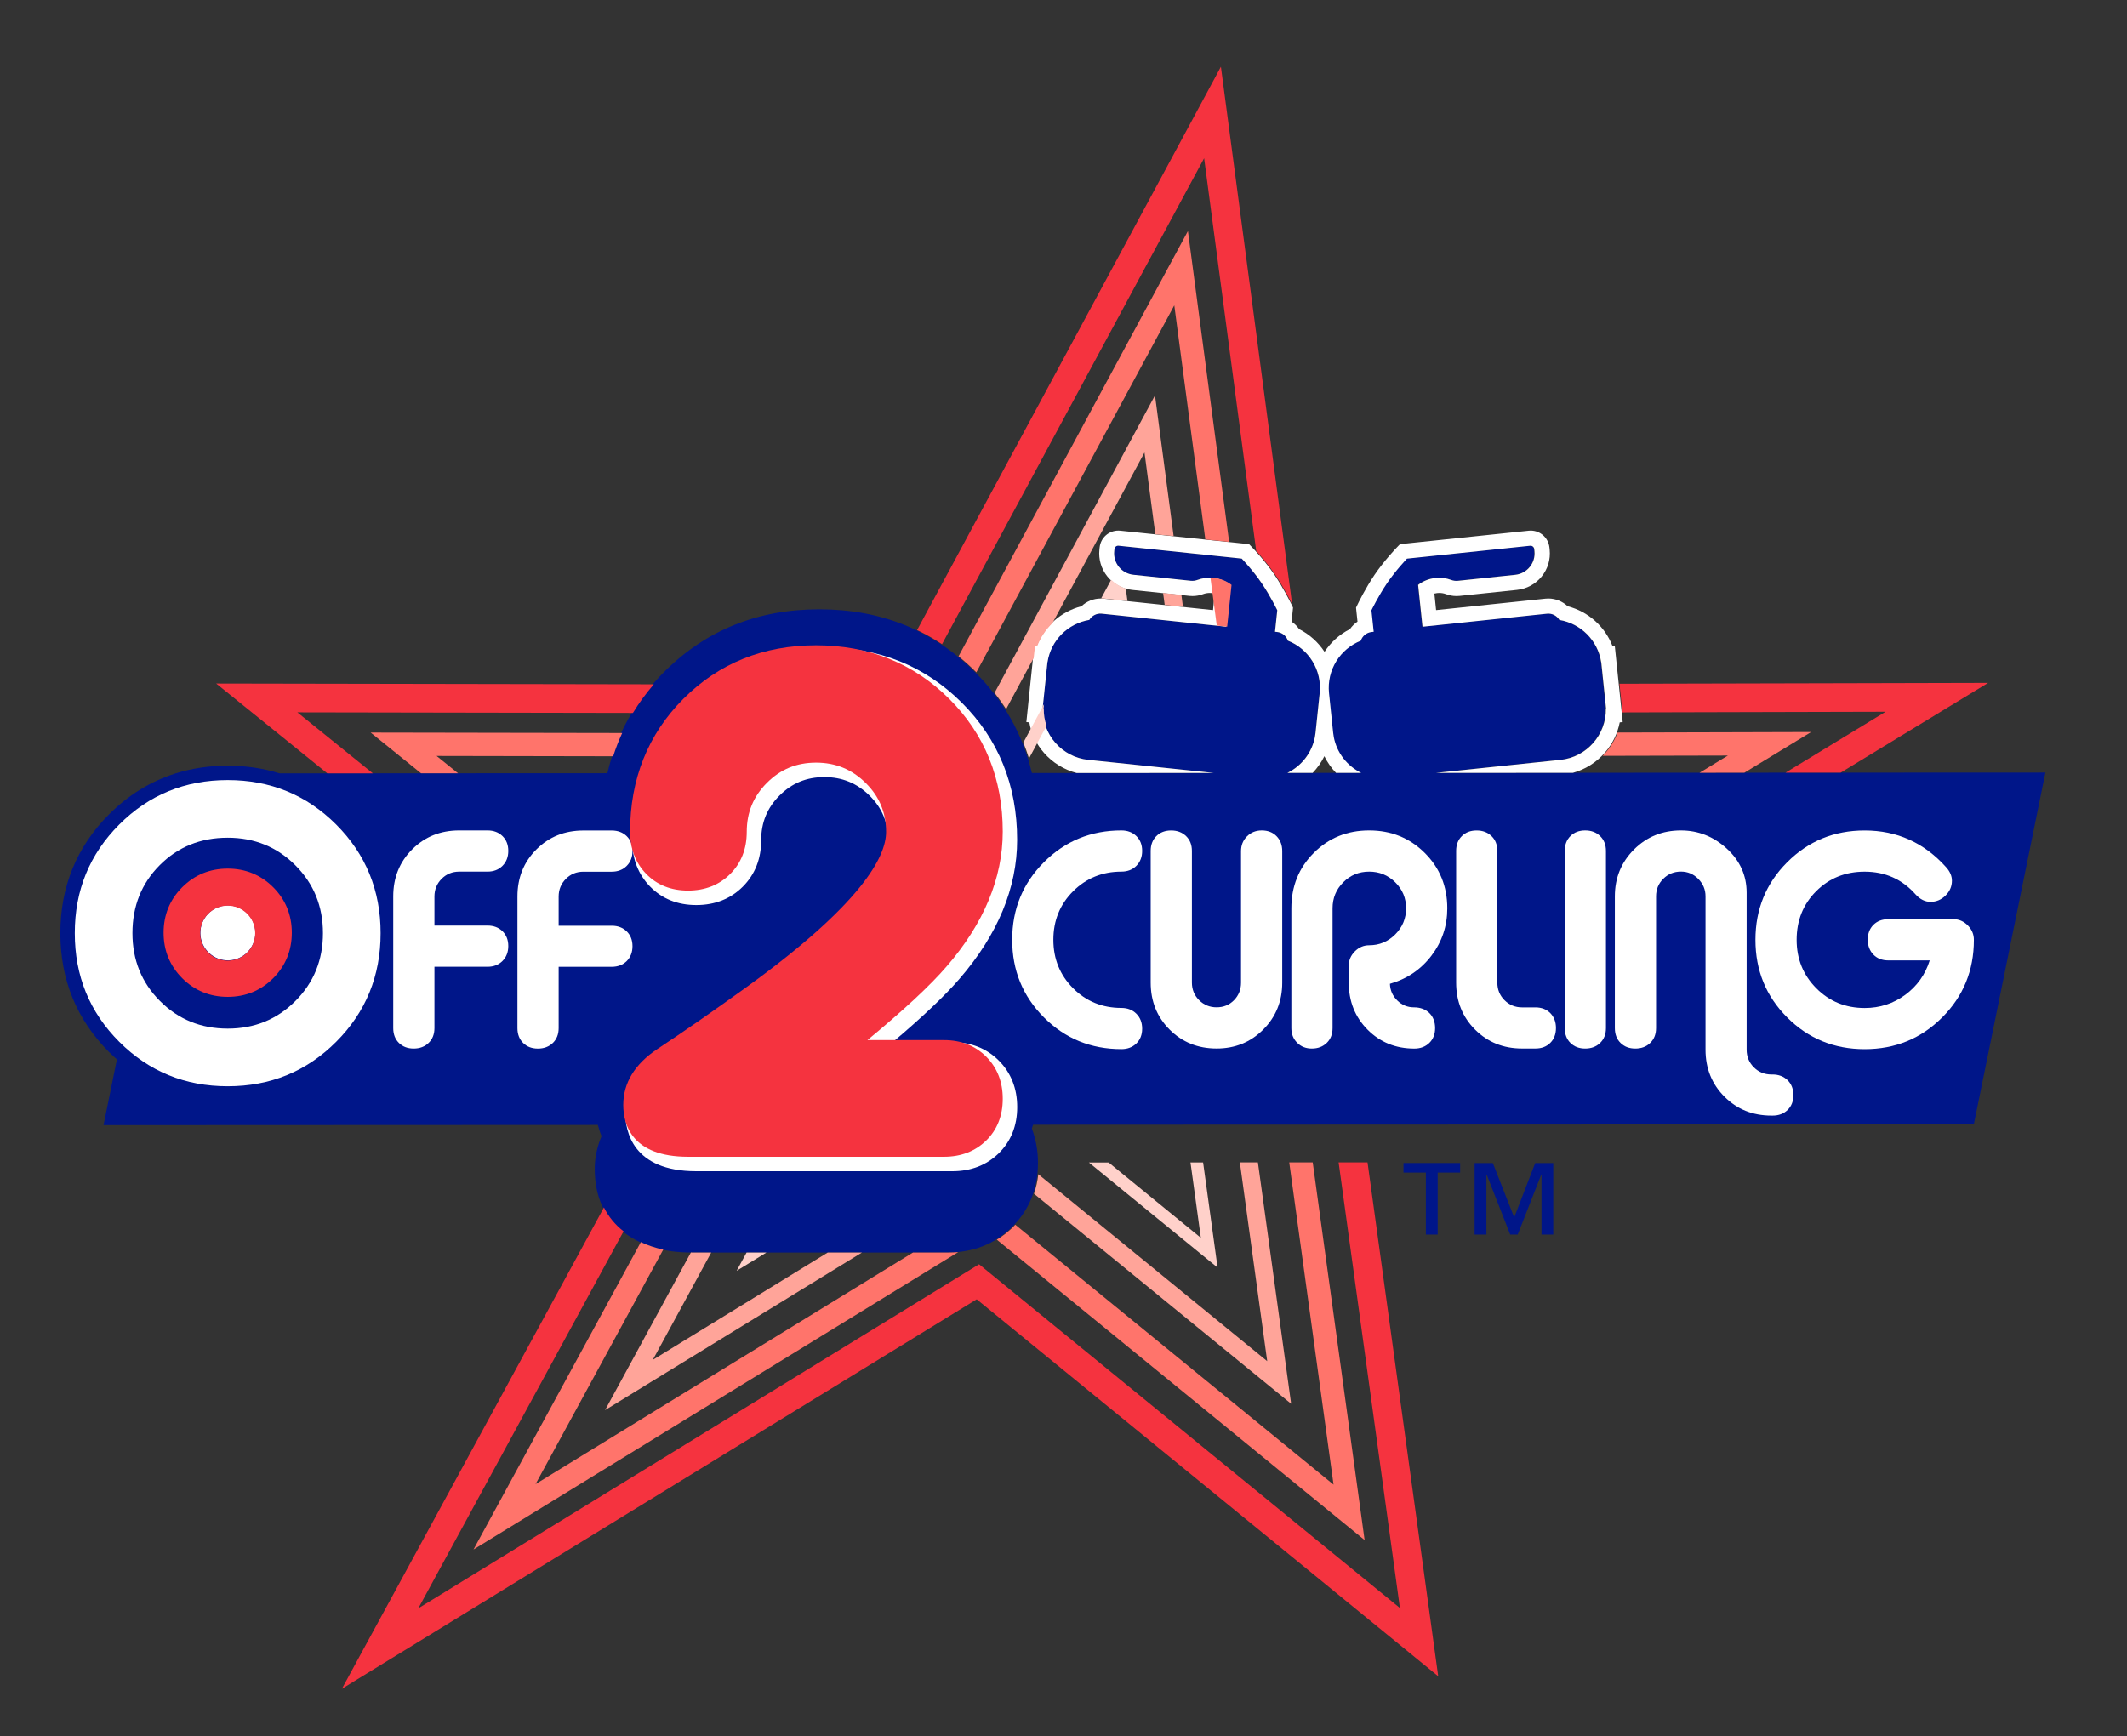 <?xml version="1.0" encoding="utf-8"?>
<!-- Generator: Adobe Illustrator 25.2.1, SVG Export Plug-In . SVG Version: 6.00 Build 0)  -->
<svg version="1.1" id="idea_1v1" xmlns="http://www.w3.org/2000/svg" xmlns:xlink="http://www.w3.org/1999/xlink" x="0px" y="0px"
	 viewBox="0 0 583.26 476.26" style="enable-background:new 0 0 583.26 476.26;" xml:space="preserve">
<rect x="0" y="0" width="583.26" height="476.26" fill="#333333" stroke="none"/>
<style type="text/css">
	.Arched_x0020_Green{fill:url(#SVGID_1_);stroke:#FFFFFF;stroke-width:0.25;stroke-miterlimit:1;}
	.st0{fill:#001689;}
	.st1{fill:#FFFFFF;}
	.st2{fill:#FFD1CA;}
	.st3{fill:#F5333F;}
	.st4{fill:#FF746B;}
	.st5{fill:#FFA499;}
</style>
<linearGradient id="SVGID_1_" gradientUnits="userSpaceOnUse" x1="-113.285" y1="568.899" x2="-112.578" y2="568.192">
	<stop  offset="0" style="stop-color:#20AC4B"/>
	<stop  offset="0.983" style="stop-color:#19361A"/>
</linearGradient>
<g>
	<path class="st0" d="M400.38,321.63h-6.14v17h-3.24v-17h-6.14v-2.62h15.53V321.63z M425.95,338.64h-3.24v-16.38h-0.1l-6.43,16.38
		h-2.05l-6.43-16.38h-0.1v16.38h-3.24v-19.62h5l5.86,14.91l5.76-14.91h4.95V338.64z"/>
</g>
<g>
	<path class="st0" d="M541.26,308.39l19.62-96.48l-167.22,0.07l27.72-2.9l6.45-0.67c7.23-0.76,12.58-6.93,12.45-14.07l0.05-0.01
		l-0.12-1.19l-1.13-10.84l-0.07-0.69l-0.02,0c-0.93-6.03-5.65-10.62-11.46-11.58c-0.68-1.15-1.99-1.86-3.4-1.71l-34.13,3.57
		l-1.2-11.47c1.29-1.01,2.93-1.71,4.77-1.9c1.53-0.16,3,0.05,4.3,0.54c0.58,0.22,1.21,0.3,1.83,0.24l15.74-1.65
		c3.25-0.34,5.6-3.25,5.26-6.49l-0.06-0.57c-0.06-0.56-0.56-0.96-1.12-0.91l-31.51,3.29l-2.27,0.24c0,0-3.11,3.25-5.49,6.77
		c-2.38,3.52-4.26,7.4-4.26,7.4l0.62,5.9l-0.56,0.06c-1.42,0.15-2.55,1.12-2.98,2.39c-5.65,2.23-9.37,8.02-8.71,14.37l1.13,10.84
		c0.04,0.39,0.1,0.77,0.17,1.15l0,0.04l0,0c0.84,4.4,3.72,7.98,7.54,9.85L352.99,212c3.82-1.87,6.71-5.45,7.56-9.86l0,0l0-0.04
		c0.07-0.38,0.13-0.76,0.17-1.15l1.13-10.84c0.66-6.34-3.05-12.13-8.71-14.37c-0.43-1.27-1.56-2.25-2.98-2.39l-0.56-0.06l0.62-5.9
		c0,0-1.88-3.88-4.26-7.4c-2.38-3.52-5.49-6.77-5.49-6.77l-2.27-0.24l-31.51-3.29c-0.56-0.06-1.06,0.35-1.12,0.91l-0.06,0.57
		c-0.34,3.25,2.02,6.15,5.26,6.49l15.74,1.65c0.62,0.06,1.25-0.02,1.83-0.24c1.3-0.49,2.77-0.7,4.3-0.54
		c1.84,0.19,3.48,0.88,4.77,1.9l-1.2,11.47l-34.13-3.57c-1.42-0.15-2.72,0.56-3.4,1.71c-5.8,0.96-10.53,5.55-11.46,11.58l-0.02,0
		l-0.07,0.69l-1.13,10.84l-0.12,1.19l0.05,0.01c-0.13,7.14,5.22,13.31,12.45,14.07l6.45,0.67l27.97,2.92l-49.84,0.02
		c-2.46-10.55-7.66-19.79-15.62-27.71c-11.51-11.46-25.74-17.19-42.66-17.19c-16.93,0-31.12,5.73-42.57,17.19
		c-7.93,7.94-13.11,17.2-15.55,27.76l-89.92,0.04c-4.45-1.39-9.2-2.1-14.23-2.1c-5.05,0-9.81,0.72-14.27,2.12l-0.16,0L48,212.19
		c-6.75,2.15-12.81,5.88-18.11,11.19c-8.85,8.86-13.34,19.83-13.34,32.59c0,12.76,4.49,23.73,13.34,32.59
		c0.71,0.71,1.43,1.38,2.17,2.03l-3.67,18.03l135.55-0.06c0.28,1.05,0.6,2.08,1.02,3.05c-1.24,2.99-1.87,5.98-1.87,8.97
		c0,7.85,2.8,13.77,8.4,17.75c4.73,3.49,10.77,5.23,18.11,5.23h70.2c7.09,0,13.01-2.34,17.74-7.01c4.73-4.68,7.09-10.56,7.09-17.66
		c0-3.24-0.56-6.36-1.68-9.34c0.13-0.35,0.23-0.7,0.34-1.05L541.26,308.39z"/>
	<path class="st1" d="M286.3,206.52c2.38,2.71,5.49,4.6,8.93,5.51l37.6-0.02l-27.97-2.92l-6.45-0.67
		c-7.23-0.76-12.58-6.93-12.45-14.07l-0.05-0.01l0.12-1.19l1.13-10.84l0.07-0.69l0.02,0c0.93-6.03,5.65-10.62,11.46-11.58
		c0.68-1.15,1.99-1.86,3.4-1.71l34.13,3.57l1.2-11.47c-1.29-1.01-2.93-1.71-4.77-1.9c-1.53-0.16-3,0.05-4.3,0.54
		c-0.58,0.22-1.21,0.3-1.83,0.24l-15.74-1.65c-3.25-0.34-5.6-3.25-5.26-6.49l0.06-0.57c0.06-0.56,0.56-0.96,1.12-0.91l31.51,3.29
		l2.27,0.24c0,0,3.11,3.25,5.49,6.77c2.38,3.52,4.26,7.4,4.26,7.4l-0.62,5.9l0.56,0.06c1.42,0.15,2.55,1.12,2.98,2.39
		c5.65,2.23,9.37,8.02,8.71,14.37l-1.13,10.84c-0.04,0.39-0.1,0.77-0.17,1.15l0,0.04l0,0c-0.85,4.41-3.73,7.99-7.56,9.86l6.93,0
		c1.29-1.34,2.38-2.88,3.21-4.58c0.83,1.7,1.92,3.24,3.21,4.58l6.91,0c-3.82-1.87-6.7-5.45-7.54-9.85l0,0l0-0.04
		c-0.07-0.38-0.13-0.76-0.17-1.15l-1.13-10.84c-0.66-6.34,3.05-12.13,8.71-14.37c0.43-1.27,1.56-2.25,2.98-2.39l0.56-0.06l-0.62-5.9
		c0,0,1.88-3.88,4.26-7.4c2.38-3.52,5.49-6.77,5.49-6.77l2.27-0.24l31.51-3.29c0.56-0.06,1.06,0.35,1.12,0.91l0.06,0.57
		c0.34,3.25-2.02,6.15-5.26,6.49l-15.74,1.65c-0.62,0.06-1.25-0.02-1.83-0.24c-1.3-0.49-2.77-0.7-4.3-0.54
		c-1.84,0.19-3.48,0.88-4.77,1.9l1.2,11.47l34.13-3.57c1.42-0.15,2.72,0.56,3.4,1.71c5.8,0.96,10.53,5.55,11.46,11.58l0.02,0
		l0.07,0.69l1.13,10.84l0.12,1.19l-0.05,0.01c0.13,7.14-5.22,13.31-12.45,14.07l-6.45,0.67l-27.72,2.9l37.58-0.02
		c3.35-0.93,6.37-2.8,8.69-5.45c2.12-2.41,3.54-5.3,4.15-8.39l0.81-0.08l-0.43-4.14l-0.12-1.19l-1.13-10.84l-0.07-0.69l-0.43-4.13
		l-0.65,0.07c-2.09-5.33-6.62-9.39-12.26-10.85c-1.41-1.34-3.31-2.12-5.29-2.12c-0.27,0-0.54,0.01-0.8,0.04l-29.99,3.14l-0.47-4.53
		c0.25-0.06,0.51-0.11,0.77-0.14c0.2-0.02,0.39-0.03,0.59-0.03c0.64,0,1.25,0.11,1.81,0.32c0.92,0.35,1.89,0.53,2.89,0.53
		c0.28,0,0.57-0.01,0.85-0.04l15.74-1.65c2.67-0.28,5.08-1.58,6.77-3.67c1.69-2.09,2.47-4.71,2.19-7.39l-0.06-0.57
		c-0.28-2.64-2.49-4.64-5.14-4.64c-0.18,0-0.36,0.01-0.54,0.03l-31.51,3.29l-2.27,0.24l-1.52,0.16l-1.05,1.1
		c-0.14,0.14-3.38,3.55-5.93,7.32c-2.52,3.73-4.47,7.75-4.55,7.92l-0.52,1.07l0.12,1.18l0.28,2.66c-0.81,0.55-1.52,1.25-2.08,2.06
		c-2.88,1.45-5.25,3.62-6.96,6.23c-1.71-2.61-4.09-4.78-6.96-6.23c-0.56-0.82-1.26-1.52-2.08-2.06l0.28-2.66l0.12-1.18l-0.52-1.07
		c-0.08-0.17-2.04-4.19-4.55-7.92c-2.55-3.77-5.79-7.18-5.93-7.32l-1.05-1.1l-1.52-0.16l-2.27-0.24l-31.51-3.29
		c-0.18-0.02-0.36-0.03-0.54-0.03c-2.66,0-4.87,1.99-5.14,4.64l-0.06,0.57c-0.28,2.67,0.5,5.3,2.19,7.39
		c1.69,2.09,4.1,3.39,6.77,3.67l15.74,1.65c0.28,0.03,0.57,0.04,0.85,0.04c0.99,0,1.96-0.18,2.89-0.53
		c0.56-0.21,1.17-0.32,1.81-0.32c0.19,0,0.39,0.01,0.59,0.03c0.27,0.03,0.52,0.07,0.78,0.14l-0.47,4.53l-29.99-3.14
		c-0.27-0.03-0.54-0.04-0.8-0.04c-1.98,0-3.88,0.78-5.29,2.12c-5.64,1.46-10.17,5.52-12.26,10.85l-0.64-0.07l-0.45,4.13l-0.07,0.69
		l-1.13,10.84l-0.12,1.19l-0.43,4.14l0.81,0.08C282.76,201.21,284.18,204.11,286.3,206.52z"/>
	<g>
		<g>
			<polygon class="st2" points="298.59,318.86 330.01,344.53 333.88,347.69 333.2,342.74 329.91,318.85 326.45,318.85 
				329.29,339.52 304.01,318.86 			"/>
			<path class="st3" d="M375,318.83l-7.93,0l16.81,122.23l-115.4-94.28l-153.77,94.37l56.28-103.41c-2.32-1.82-4.12-4-5.38-6.55
				l-57.8,106.2l-14.06,25.83l25.07-15.38l149.01-91.45l111.08,90.75l15.47,12.64l-2.72-19.8L375,318.83z"/>
			<path class="st4" d="M260.08,343.56h-9.72l-103.5,63.52l35.01-64.32c-2.21-0.48-4.25-1.16-6.14-2.06l-35.34,64.94l-10.55,19.38
				l18.8-11.54l114.11-70.03C261.88,343.52,260.99,343.56,260.08,343.56z"/>
			<path class="st5" d="M226.98,343.56l-47.97,29.44l16.02-29.44h-5.16c-0.14,0-0.28-0.01-0.42-0.01l-16.5,30.32l-7.03,12.92
				l12.53-7.69l57.91-35.54H226.98z"/>
			<polygon class="st2" points="204.73,343.56 202,348.57 208.27,344.73 210.16,343.56 			"/>
			<path class="st4" d="M359.97,318.84l-6.44,0l12.15,88.38l-87.28-71.3c-0.2,0.21-0.38,0.44-0.59,0.64
				c-0.48,0.48-0.99,0.92-1.5,1.35c-0.2,0.17-0.4,0.34-0.61,0.5c-0.38,0.29-0.76,0.57-1.15,0.84c-0.39,0.28-0.8,0.53-1.21,0.78
				l89.25,72.92l11.61,9.48l-2.04-14.85L359.97,318.84z"/>
			<path class="st5" d="M344.94,318.84l-4.95,0l7.5,54.52l-62.77-51.28c-0.1,0.93-0.25,1.83-0.44,2.71
				c-0.01,0.05-0.02,0.1-0.04,0.15c-0.19,0.86-0.43,1.69-0.7,2.5c0,0,0,0,0,0l62.77,51.28l7.74,6.32l-1.36-9.9L344.94,318.84z"/>
			<g>
				<path class="st4" d="M337.71,160.43c-1.29-1.01-2.93-1.71-4.77-1.9c-0.34-0.04-0.68-0.05-1.02-0.05l1.74,13.11l2.85,0.3
					L337.71,160.43z"/>
				<path class="st4" d="M115.46,212.1l2.39,0l7.75,0l-5.88-4.75l48.42,0.09c0.7-2.19,1.52-4.31,2.48-6.38l-52.27-0.09l-16.71-0.03
					l12.99,10.5L115.46,212.1z"/>
			</g>
			<g>
				<path class="st3" d="M89.75,212.12l6.21,0l6.28,0l-20.7-16.73l92.02,0.16c1.66-2.73,3.57-5.35,5.73-7.85l-97.73-0.17
					l-22.28-0.04l17.33,14L89.75,212.12z"/>
			</g>
			<g>
				<path class="st2" d="M280.62,203.68c0.57,1.42,1.09,2.87,1.55,4.35l4.81-8.93c-0.51-1.5-0.79-3.1-0.76-4.75l-0.05-0.01
					l0.12-1.19L280.62,203.68z"/>
			</g>
		</g>
		<g>
			<path class="st2" d="M302.01,164.15c0.27,0,0.54,0.01,0.8,0.04l2.84,0.3l0.01-0.01l0,0.01l3.51,0.37l-0.46-3.45
				c-1.51-0.46-2.87-1.27-4.01-2.38l-2.76,5.13C301.96,164.15,301.99,164.15,302.01,164.15z"/>
		</g>
		<g>
			<path class="st5" d="M283.82,177.05l0.64,0.07c0.93-2.38,2.38-4.48,4.16-6.24l25.22-46.76l2.97,22.42l5.02,0.52l-3.52-26.58
				l-1.59-12.03l-5.76,10.68l-38.23,70.91c1.14,1.45,2.19,2.94,3.17,4.46l7.56-14.03L283.82,177.05z"/>
			<polygon class="st5" points="322.39,151.3 322.39,151.3 322.15,151.28 			"/>
		</g>
		<g>
			<polygon class="st5" points="323.96,163.19 318.94,162.66 319.38,165.92 324.39,166.45 			"/>
		</g>
		<path class="st4" d="M330.52,147.97l6.53,0.68l-8.91-67.24l-2.39-18.04l-8.64,16.02l-54.26,100.63c1.64,1.33,3.24,2.76,4.78,4.3
			c0.03,0.03,0.06,0.07,0.1,0.1l54.28-100.67L330.52,147.97z"/>
		<g>
			<path class="st3" d="M344.47,151.11c1.12,1.23,3.36,3.79,5.22,6.55c2.52,3.73,4.47,7.75,4.55,7.92l0.09,0.19L337.98,42.36
				l-3.19-24.05l-11.51,21.36l-71.8,133.16c2.36,1.12,4.64,2.41,6.84,3.87l71.87-133.3L344.47,151.11z"/>
			<path class="st3" d="M346.24,159.99c-0.24-0.35-0.49-0.7-0.74-1.05C345.75,159.29,346,159.64,346.24,159.99z"/>
		</g>
		<polygon class="st3" points="517.04,187.38 444.08,187.55 444.62,192.71 444.75,193.91 444.9,195.41 517.06,195.23 489.61,211.94 
			497.64,211.94 504.72,211.94 521.14,201.94 545.18,187.31 		"/>
		<g>
			<path class="st4" d="M475.56,200.85l-32,0.08c-0.76,2.03-1.88,3.93-3.35,5.59c-0.24,0.28-0.5,0.54-0.76,0.8l34.36-0.08
				l-7.76,4.72l12.28-0.01l0.29-0.18l18.03-10.98L475.56,200.85z"/>
		</g>
	</g>
	<g>
		<path class="st1" d="M167.75,265.19h-14.56v16.82c0,1.67-0.53,3.03-1.59,4.06c-1.06,1.03-2.43,1.55-4.1,1.55
			c-1.67,0-3.03-0.52-4.06-1.55c-1.03-1.03-1.55-2.39-1.55-4.06v-36.11c0-5.14,1.73-9.44,5.19-12.9c3.46-3.46,7.75-5.2,12.89-5.2
			h7.78c1.67,0,3.04,0.52,4.1,1.55c1.06,1.03,1.59,2.38,1.59,4.06s-0.53,3.04-1.59,4.1c-1.06,1.06-2.43,1.59-4.1,1.59h-7.78
			c-1.9,0-3.5,0.66-4.81,1.98c-1.31,1.32-1.97,2.93-1.97,4.84v8h14.56c1.67,0,3.04,0.52,4.1,1.55c1.06,1.03,1.59,2.38,1.59,4.06
			c0,1.67-0.53,3.04-1.59,4.1C170.79,264.66,169.42,265.19,167.75,265.19z"/>
	</g>
	<g>
		<path class="st1" d="M307.51,239.08c1.67,0,3.04-0.53,4.1-1.59c1.06-1.06,1.59-2.43,1.59-4.1s-0.53-3.02-1.59-4.06
			c-1.06-1.03-2.43-1.55-4.1-1.55c-8.37,0-15.45,2.91-21.25,8.72c-5.8,5.81-8.7,12.9-8.7,21.28c0,8.38,2.9,15.47,8.7,21.28
			c5.8,5.81,12.89,8.71,21.25,8.71c1.67,0,3.04-0.52,4.1-1.55c1.06-1.03,1.59-2.38,1.59-4.06c0-1.67-0.53-3.04-1.59-4.1
			c-1.06-1.06-2.43-1.59-4.1-1.59c-5.24,0-9.66-1.8-13.26-5.41c-3.6-3.61-5.4-8.04-5.4-13.29c0-5.25,1.8-9.69,5.4-13.29
			C297.85,240.89,302.27,239.08,307.51,239.08z"/>
		<path class="st1" d="M346,227.78c-1.62,0-2.97,0.54-4.06,1.63c-1.09,1.09-1.63,2.44-1.63,4.05v36.08c0,1.89-0.64,3.49-1.92,4.8
			c-1.28,1.31-2.87,1.96-4.77,1.96c-1.9,0-3.5-0.66-4.81-1.97c-1.31-1.31-1.97-2.92-1.97-4.82V233.4c0-1.68-0.53-3.03-1.59-4.06
			c-1.06-1.03-2.43-1.55-4.1-1.55c-1.67,0-3.03,0.52-4.06,1.55c-1.03,1.03-1.55,2.39-1.55,4.06v36.11c0,5.14,1.73,9.44,5.19,12.9
			c3.46,3.46,7.75,5.19,12.89,5.19c5.07,0,9.34-1.74,12.8-5.22c3.46-3.48,5.19-7.76,5.19-12.83v-36.1c0-1.67-0.52-3.03-1.55-4.09
			C349.03,228.31,347.68,227.78,346,227.78z"/>
		<path class="st1" d="M392.52,262.14c2.9-3.8,4.35-8.13,4.35-12.99c0-6.03-2.06-11.1-6.19-15.21c-4.13-4.11-9.2-6.16-15.23-6.16
			s-11.09,2.05-15.19,6.16c-4.1,4.1-6.15,9.18-6.15,15.21V282c0,1.62,0.53,2.96,1.59,4.02c1.06,1.06,2.4,1.59,4.02,1.59
			c1.67,0,3.04-0.52,4.1-1.55c1.06-1.03,1.59-2.39,1.59-4.07v-32.86c0-2.79,0.98-5.17,2.93-7.12c1.95-1.96,4.32-2.93,7.11-2.93
			c2.79,0,5.17,0.98,7.15,2.93c1.98,1.96,2.97,4.33,2.97,7.12c0,2.8-0.99,5.18-2.97,7.17c-1.98,1.98-4.36,2.98-7.15,2.98
			c-1.51,0-2.82,0.56-3.93,1.68c-1.12,1.12-1.67,2.43-1.67,3.94v4.61c0,5.14,1.71,9.44,5.15,12.91c3.43,3.46,7.71,5.2,12.84,5.2
			c1.67,0,3.04-0.52,4.1-1.55c1.06-1.03,1.59-2.39,1.59-4.06c0-1.73-0.53-3.11-1.59-4.15c-1.06-1.03-2.47-1.55-4.23-1.55
			c-1.76,0-3.28-0.63-4.56-1.89c-1.28-1.26-1.95-2.78-2.01-4.57C385.83,268.51,389.62,265.94,392.52,262.14z"/>
		<path class="st1" d="M421.06,276.32h-3.68c-1.9,0-3.5-0.66-4.81-1.97c-1.31-1.31-1.97-2.92-1.97-4.82V233.4
			c0-1.68-0.53-3.03-1.59-4.06c-1.06-1.03-2.43-1.55-4.1-1.55c-1.67,0-3.03,0.52-4.06,1.55c-1.03,1.03-1.55,2.39-1.55,4.06v36.11
			c0,5.14,1.73,9.44,5.19,12.9c3.46,3.46,7.75,5.19,12.89,5.19h3.68c1.67,0,3.03-0.52,4.06-1.55c1.03-1.03,1.55-2.38,1.55-4.06
			s-0.52-3.04-1.55-4.1C424.08,276.85,422.73,276.32,421.06,276.32z"/>
		<path class="st1" d="M434.69,227.78c-1.67,0-3.03,0.52-4.06,1.55c-1.03,1.03-1.55,2.39-1.55,4.06V282c0,1.68,0.52,3.03,1.55,4.06
			c1.03,1.03,2.39,1.55,4.06,1.55c1.67,0,3.04-0.52,4.1-1.55c1.06-1.03,1.59-2.39,1.59-4.06v-48.6c0-1.68-0.53-3.03-1.59-4.06
			C437.73,228.3,436.37,227.78,434.69,227.78z"/>
		<path class="st1" d="M486.07,294.72h-0.33c-1.9,0-3.5-0.66-4.81-1.97c-1.31-1.31-1.97-2.92-1.97-4.82v-43.06
			c0-4.75-1.82-8.78-5.45-12.11c-3.64-3.32-7.83-4.98-12.58-4.98c-5.09,0-9.38,1.75-12.87,5.24c-3.49,3.49-5.24,7.78-5.24,12.86V282
			c0,1.68,0.51,3.03,1.55,4.06c1.03,1.03,2.38,1.55,4.06,1.55c1.67,0,3.04-0.52,4.1-1.55c1.06-1.03,1.59-2.39,1.59-4.07v-36.13
			c0-1.9,0.66-3.51,1.98-4.82c1.32-1.31,2.93-1.97,4.84-1.97c1.85,0,3.44,0.67,4.76,2.01c1.32,1.34,1.98,2.93,1.98,4.77v37.2v4.86
			c0,5.14,1.73,9.44,5.19,12.9c3.46,3.46,7.75,5.19,12.89,5.19h0.33c1.67,0,3.04-0.52,4.1-1.55c1.06-1.03,1.59-2.39,1.59-4.06
			s-0.53-3.04-1.59-4.1C489.11,295.25,487.74,294.72,486.07,294.72z"/>
		<path class="st1" d="M539.62,253.85c-1.12-1.14-2.43-1.72-3.93-1.72h-17.91c-1.67,0-3.03,0.52-4.06,1.55
			c-1.03,1.03-1.55,2.38-1.55,4.06s0.52,3.04,1.55,4.1c1.03,1.06,2.39,1.59,4.06,1.59h11.38c-1.23,3.91-3.47,7.06-6.74,9.46
			c-3.26,2.4-6.96,3.6-11.09,3.6c-5.24,0-9.66-1.8-13.26-5.41c-3.6-3.61-5.4-8.04-5.4-13.29c0-5.31,1.78-9.76,5.35-13.33
			c3.57-3.58,8-5.37,13.3-5.37c5.63,0,10.29,2.09,13.97,6.25c1.23,1.35,2.59,2.03,4.1,2.03c1.56,0,2.93-0.57,4.1-1.72
			c1.17-1.15,1.76-2.51,1.76-4.08c0-1.29-0.53-2.52-1.59-3.7c-6.02-6.72-13.47-10.08-22.34-10.08c-8.37,0-15.45,2.91-21.25,8.72
			c-5.8,5.81-8.7,12.9-8.7,21.28c0,8.38,2.9,15.47,8.7,21.28c5.8,5.81,12.89,8.71,21.25,8.71c8.37,0,15.45-2.9,21.25-8.7
			c5.8-5.8,8.7-12.89,8.7-21.25C541.29,256.32,540.73,254.99,539.62,253.85z"/>
		<path class="st1" d="M121.1,241.06c1.31-1.32,2.92-1.98,4.81-1.98h7.78c1.67,0,3.04-0.53,4.1-1.59c1.06-1.06,1.59-2.43,1.59-4.1
			s-0.53-3.02-1.59-4.06c-1.06-1.03-2.43-1.55-4.1-1.55h-7.78c-5.13,0-9.43,1.73-12.89,5.2c-3.46,3.46-5.19,7.76-5.19,12.9V282
			c0,1.68,0.51,3.03,1.55,4.06c1.03,1.03,2.38,1.55,4.06,1.55c1.67,0,3.04-0.52,4.1-1.55c1.06-1.03,1.59-2.38,1.59-4.06v-16.82
			h14.56c1.67,0,3.04-0.53,4.1-1.59c1.06-1.06,1.59-2.43,1.59-4.1c0-1.67-0.53-3.02-1.59-4.06c-1.06-1.03-2.43-1.55-4.1-1.55h-14.56
			v-8C119.14,243.99,119.79,242.38,121.1,241.06z"/>
		<path class="st1" d="M62.44,213.97c-11.71,0-21.63,4.07-29.75,12.2c-8.12,8.13-12.18,18.06-12.18,29.79
			c0,11.73,4.06,21.66,12.18,29.79c8.12,8.13,18.04,12.2,29.75,12.2c11.71,0,21.63-4.06,29.75-12.2
			c8.12-8.13,12.18-18.06,12.18-29.79c0-11.73-4.06-21.66-12.18-29.79C84.06,218.04,74.15,213.97,62.44,213.97z M81,274.57
			c-5.04,5.05-11.22,7.57-18.56,7.57c-7.34,0-13.53-2.52-18.57-7.57c-5.04-5.05-7.55-11.25-7.55-18.61c0-7.43,2.5-13.66,7.5-18.67
			c5-5.01,11.2-7.51,18.62-7.51c7.34,0,13.53,2.53,18.56,7.57c5.04,5.05,7.56,11.25,7.56,18.61C88.56,263.32,86.04,269.52,81,274.57
			z"/>
		<path class="st1" d="M261.14,285.86H244.8c8.17-6.91,14.32-12.75,18.32-17.39c10.49-12.12,15.8-24.94,15.8-38.12
			c0-14.93-5.12-27.6-15.22-37.65c-10.09-10.04-22.77-15.13-37.66-15.13c-14.91,0-27.55,5.1-37.58,15.17
			c-10.03,10.06-15.12,22.74-15.12,37.68c0,5.1,1.65,9.38,4.89,12.72c3.28,3.39,7.56,5.11,12.71,5.11c5.11,0,9.4-1.69,12.75-5.04
			c3.34-3.34,5.04-7.63,5.04-12.75c0-4.86,1.65-8.88,5.05-12.27c3.39-3.39,7.41-5.04,12.27-5.04c4.88,0,8.93,1.66,12.39,5.07
			c3.44,3.4,5.11,7.4,5.11,12.25c0,5.24-4.89,17.56-37.65,41.24c-9.26,6.67-17.44,12.35-24.31,16.89
			c-6.71,4.47-10.11,10.11-10.11,16.74c0,4.79,1.9,15.92,19.47,15.92h70.2c5.08,0,9.36-1.65,12.7-4.9c3.37-3.29,5.09-7.56,5.09-12.7
			c0-5.11-1.7-9.4-5.04-12.75C270.54,287.55,266.25,285.86,261.14,285.86z"/>
		
			<ellipse transform="matrix(0.973 -0.23 0.23 0.973 -57.139 21.192)" class="st1" cx="62.44" cy="255.96" rx="7.54" ry="7.54"/>
	</g>
	<g>
		<path class="st3" d="M62.44,238.25c-4.88,0-9.08,1.72-12.47,5.11c-3.39,3.39-5.11,7.59-5.11,12.48c0,4.89,1.72,9.09,5.11,12.48
			c3.39,3.39,7.58,5.11,12.47,5.11c4.88,0,9.08-1.72,12.47-5.11c3.39-3.39,5.11-7.59,5.11-12.48c0-4.89-1.72-9.09-5.11-12.48
			C71.51,239.97,67.32,238.25,62.44,238.25z M62.44,263.5c-4.16,0-7.54-3.38-7.54-7.54c0-4.16,3.38-7.54,7.54-7.54
			s7.54,3.38,7.54,7.54C69.97,260.13,66.6,263.5,62.44,263.5z"/>
		<path class="st3" d="M258.88,285.29h-21.02c9.91-8.18,17.2-14.95,21.72-20.2c10.21-11.8,15.39-24.25,15.39-37.01
			c0-14.46-4.95-26.72-14.72-36.44c-9.77-9.71-22.03-14.64-36.47-14.64c-14.44,0-26.68,4.94-36.38,14.67
			c-9.7,9.73-14.62,22-14.62,36.48c0,4.64,1.49,8.52,4.41,11.54c2.95,3.05,6.82,4.59,11.49,4.59c4.65,0,8.53-1.53,11.55-4.54
			c3.01-3.01,4.54-6.9,4.54-11.55c0-5.34,1.81-9.74,5.54-13.47c3.73-3.73,8.13-5.54,13.47-5.54c5.34,0,9.79,1.82,13.58,5.56
			c3.78,3.73,5.62,8.13,5.62,13.46c0,6.79-6.66,19.7-38.36,42.62c-9.28,6.68-17.47,12.37-24.36,16.92
			c-6.21,4.14-9.35,9.3-9.35,15.33c0,5.31,2.31,14.22,17.77,14.22h70.2c4.63,0,8.5-1.49,11.52-4.42c3.03-2.96,4.57-6.82,4.57-11.49
			c0-4.64-1.53-8.53-4.54-11.55C267.41,286.82,263.53,285.29,258.88,285.29z"/>
	</g>
</g>
</svg>
